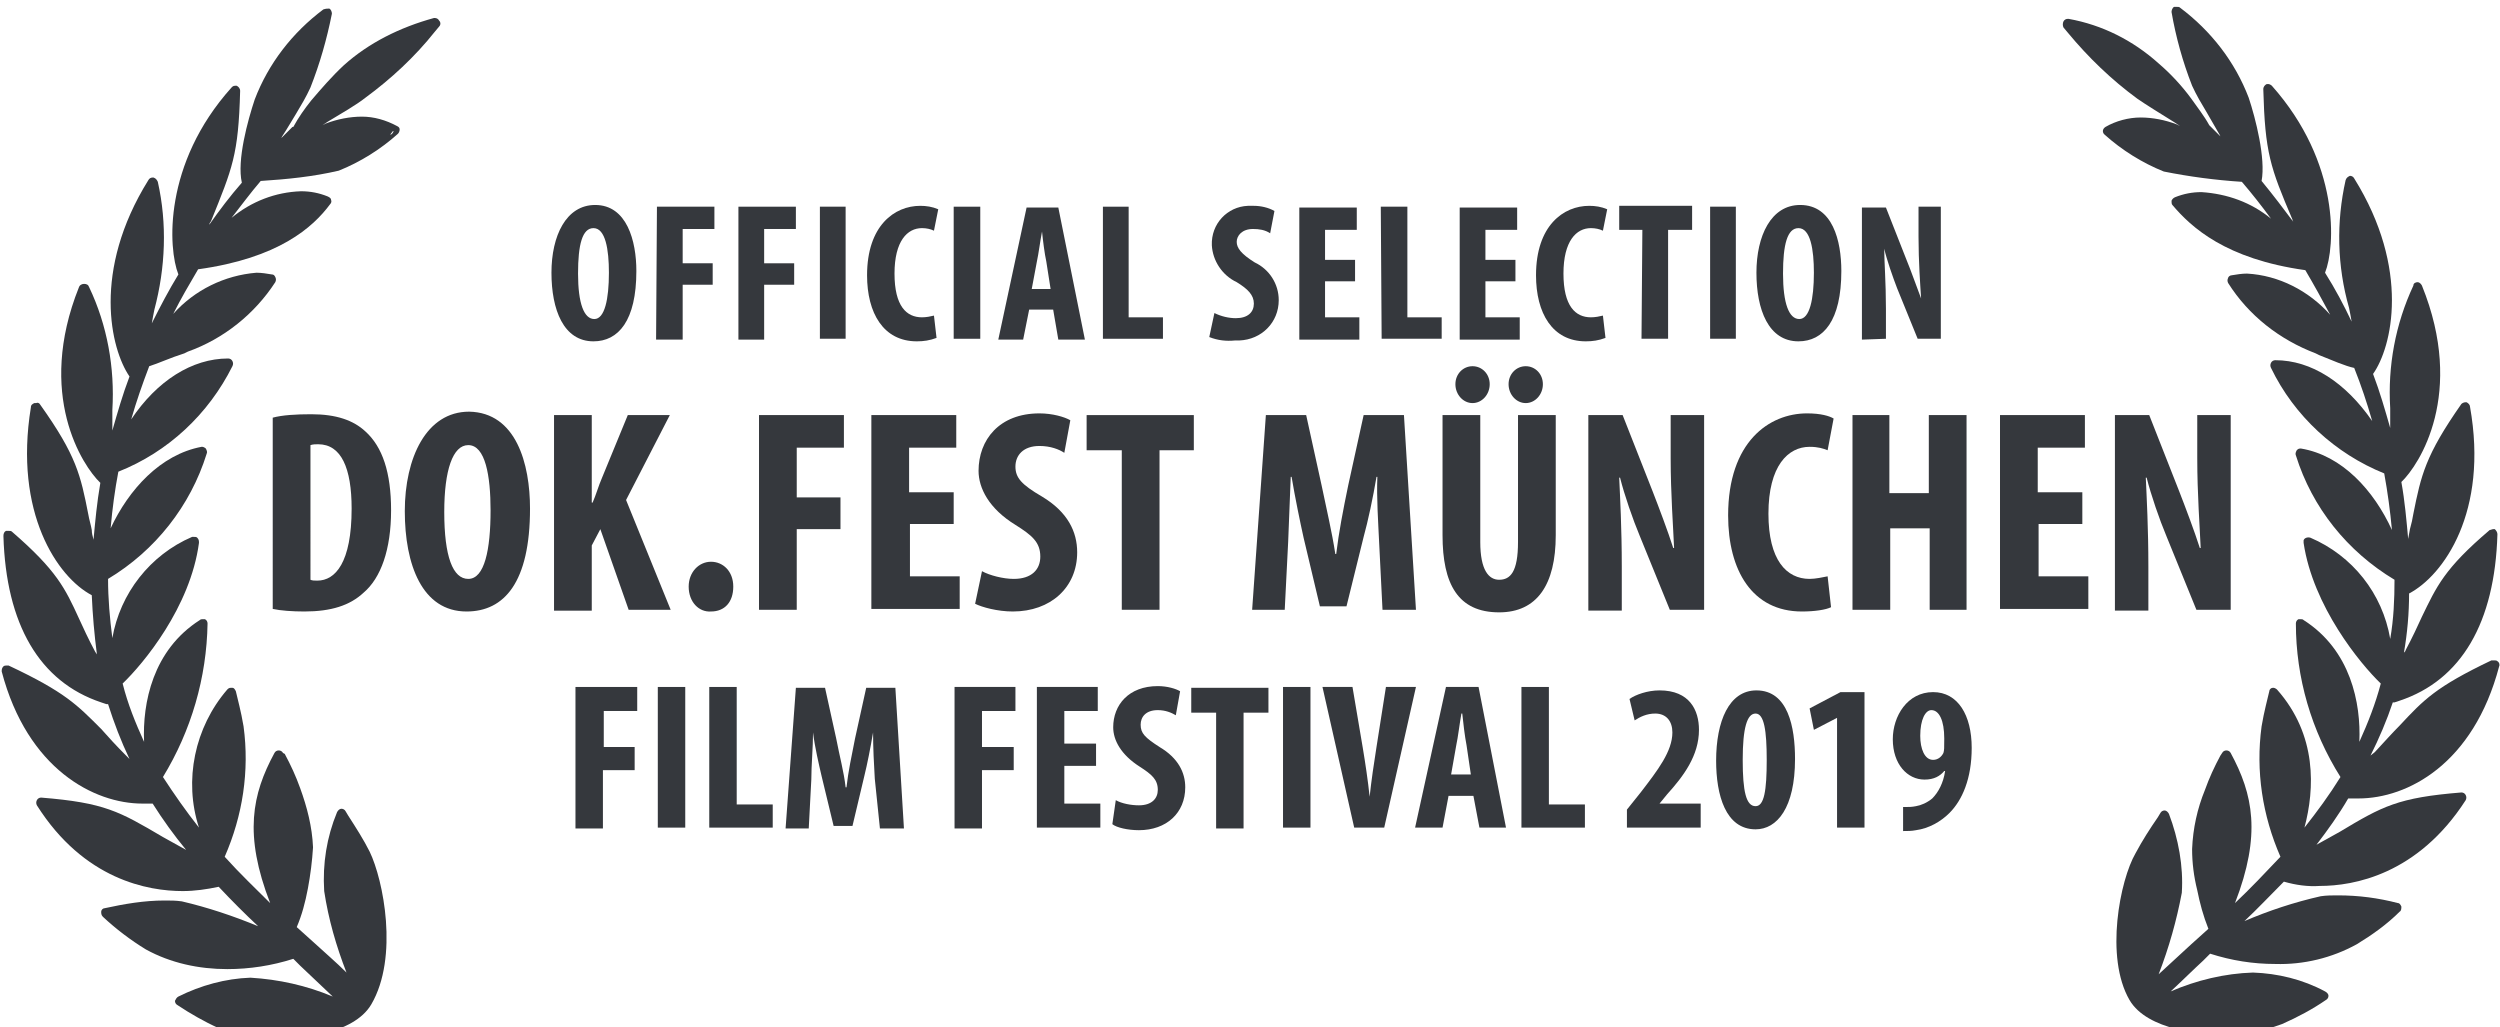 <?xml version="1.0" encoding="utf-8"?>
<!-- Generator: Adobe Illustrator 19.2.1, SVG Export Plug-In . SVG Version: 6.00 Build 0)  -->
<svg version="1.1" id="_x31_9cc555a-1b11-4ced-ac6b-aa1021c0168d"
	 xmlns="http://www.w3.org/2000/svg" xmlns:xlink="http://www.w3.org/1999/xlink" x="0px" y="0px" viewBox="0 0 291.5 119.8"
	 style="enable-background:new 0 0 291.5 119.8;" xml:space="preserve">
<style type="text/css">
	.st0{fill:#35383D;}
</style>
<g>
	<g>
		<g>
			<path class="st0" d="M43.1,99.3c-0.7-1.4-1.6-2.8-2.5-4.2l-0.3-0.5c-0.1-0.2-0.3-0.3-0.5-0.3l0,0c-0.2,0-0.4,0.2-0.5,0.4
				c-1.2,2.9-1.7,6-1.5,9.2c0.5,3.3,1.4,6.4,2.6,9.5c-1.2-1.2-2.5-2.3-3.8-3.5l-2-1.8c0.6-1.4,1-2.9,1.3-4.5
				c0.3-1.6,0.5-3.2,0.6-4.8c-0.1-2.4-0.7-4.7-1.5-6.9c-0.5-1.4-1.1-2.7-1.8-4L33,87.8c-0.1-0.2-0.3-0.3-0.5-0.3l0,0
				c-0.2,0-0.4,0.1-0.5,0.3c-2.6,4.8-3.6,9.5-0.5,17.5c-1.7-1.7-3.5-3.4-5.3-5.4c2.1-4.8,2.9-10,2.2-15.2c-0.3-1.8-0.7-3.2-0.9-4.1
				c-0.1-0.2-0.2-0.4-0.4-0.4h-0.2c-0.2,0-0.3,0.1-0.4,0.2c-3.8,4.4-5.1,10.6-3.3,16.1c-1.5-1.9-2.9-3.9-4.2-5.9
				c3.3-5.4,5.1-11.6,5.2-17.9c0-0.2-0.1-0.4-0.3-0.5c-0.1,0-0.2,0-0.3,0c-0.1,0-0.2,0-0.3,0.1c-5.5,3.5-6.7,9.7-6.5,14.2
				c-1-2.2-1.9-4.4-2.5-6.8c2.4-2.3,7.9-8.9,8.9-16.4c0-0.2,0-0.4-0.2-0.6c-0.1-0.1-0.2-0.1-0.4-0.1c-0.1,0-0.1,0-0.2,0
				c-4.9,2.1-8.4,6.6-9.3,11.8c-0.3-2.3-0.5-4.6-0.5-6.9c5.5-3.3,9.6-8.5,11.5-14.6c0.1-0.2,0-0.4-0.1-0.6c-0.1-0.1-0.3-0.2-0.4-0.2
				h-0.1c-4.8,0.9-8.5,5-10.6,9.5c0.2-2.3,0.5-4.5,0.9-6.6c5.8-2.3,10.5-6.7,13.3-12.3c0.1-0.2,0.1-0.4,0-0.6
				c-0.1-0.2-0.3-0.3-0.5-0.3l0,0c-4.2,0-8.3,2.6-11.3,7.1c0.6-2.1,1.3-4.1,2.1-6.2c1-0.3,2.5-1,4.1-1.5l0.4-0.2
				c4.2-1.5,7.8-4.4,10.2-8.1c0.1-0.2,0.1-0.4,0-0.6c-0.1-0.2-0.2-0.3-0.4-0.3c-0.6-0.1-1.2-0.2-1.8-0.2c-3.7,0.3-7.2,2-9.7,4.8
				c0.9-1.8,1.9-3.5,2.9-5.2c9.4-1.3,13.4-4.9,15.4-7.6c0.1-0.1,0.2-0.3,0.1-0.5c0-0.2-0.2-0.3-0.4-0.4c-1-0.4-2-0.6-3.1-0.6
				c-3,0.1-5.8,1.2-8.1,3.1c1.1-1.4,2.2-2.9,3.4-4.3c3.1-0.2,6.1-0.5,9.1-1.2c2.5-1,4.9-2.5,6.9-4.3c0.1-0.1,0.2-0.3,0.2-0.5
				c0-0.2-0.1-0.3-0.3-0.4c-1.3-0.7-2.7-1.1-4.1-1.1c-1.4,0-2.9,0.3-4.2,0.8l-0.4,0.2l0.6-0.4c1.5-0.9,3.4-2,4.4-2.8
				c3-2.2,5.8-4.8,8.1-7.7l0.5-0.6c0.2-0.2,0.2-0.5,0-0.7c-0.1-0.2-0.3-0.3-0.5-0.3h-0.1C46.6,3.2,43,5,40.1,7.6
				c-1.4,1.3-2.6,2.7-3.8,4.1c-0.8,1-1.5,2-2.1,3.1h-0.1c-0.2,0.2-0.4,0.4-0.6,0.6l-0.7,0.7l0.1-0.2c0.6-0.9,1.1-1.8,1.6-2.6
				c0.6-1,1.2-2,1.7-3.1c1.1-2.8,1.9-5.6,2.5-8.6c0-0.2-0.1-0.5-0.3-0.6C38.2,1,38,1,37.7,1.1c-3.6,2.7-6.4,6.3-8,10.5
				c-0.8,2.4-2.1,7.1-1.5,9.7c-1.4,1.6-2.6,3.2-3.8,4.9c0-0.1,0.1-0.3,0.2-0.4c2.5-6.2,3.2-7.7,3.4-15.2c0-0.3-0.2-0.5-0.4-0.6
				c-0.1,0-0.1,0-0.2,0c-0.2,0-0.3,0.1-0.4,0.2c-8,8.9-7.4,18.8-6.2,21.8c-1.1,1.8-2.1,3.7-3.1,5.7c0.1-0.6,0.2-1.1,0.3-1.6
				c1.3-4.9,1.5-10,0.4-14.9c-0.1-0.2-0.2-0.4-0.5-0.5h-0.1c-0.2,0-0.4,0.1-0.5,0.3c-6.6,10.6-4.4,19.7-2.2,22.9
				c-0.8,2.1-1.4,4.2-2,6.3v-2.4c0.3-4.9-0.6-9.9-2.7-14.3c-0.1-0.3-0.3-0.4-0.6-0.4l0,0c-0.2,0-0.5,0.1-0.6,0.4
				C4.2,46,9.6,54.3,11.7,56.3c-0.4,2.3-0.6,4.5-0.8,6.7v-0.1c-0.1-0.4-0.2-0.7-0.2-1.1c-0.1-0.6-0.3-1.2-0.4-1.8
				c-0.9-4.6-1.4-6.9-5.6-12.8c-0.1-0.2-0.3-0.3-0.5-0.2H4c-0.2,0.1-0.4,0.2-0.4,0.5c-2,12.3,3.1,19.8,7.1,21.9
				c0.1,2.3,0.3,4.6,0.6,6.9l-0.2-0.3c-0.8-1.5-1.4-2.8-1.9-3.9c-1.6-3.5-2.6-5.6-7.8-10.1c-0.1-0.1-0.2-0.1-0.4-0.1
				c-0.1,0-0.2,0-0.3,0c-0.2,0.1-0.3,0.3-0.3,0.6c0.3,10.3,4.2,17,11.4,19.4l0.6,0.2h0.2c0.7,2.2,1.5,4.3,2.5,6.4l-0.4-0.4
				c-1.2-1.2-2.1-2.2-2.9-3.1c-2.8-2.8-4.2-4.3-10.8-7.4c-0.1,0-0.2,0-0.2,0c-0.1,0-0.3,0-0.4,0.1c-0.2,0.2-0.2,0.4-0.2,0.6
				c3,11.4,10.8,15.4,16.4,15.4c0.4,0,0.8,0,1.2,0c1.2,1.9,2.5,3.7,3.9,5.4l-2.7-1.5c-5.1-3-6.8-4-14.2-4.6l0,0
				c-0.2,0-0.4,0.1-0.5,0.3c-0.1,0.2-0.1,0.4,0,0.6c5.5,8.7,13,10,17,10c1.4,0,2.8-0.2,4.2-0.5c1.5,1.6,3.1,3.2,4.6,4.6
				c-2.9-1.2-5.9-2.2-8.9-2.9c-0.7-0.1-1.3-0.1-2-0.1c-2.4,0-4.7,0.4-7,0.9c-0.2,0-0.4,0.2-0.4,0.4c0,0.2,0,0.4,0.2,0.6
				c1.5,1.4,3.2,2.7,5,3.8c2.9,1.6,6.2,2.3,9.5,2.3c2.6,0,5.2-0.4,7.7-1.2l0.8,0.8l3.8,3.6c-3.1-1.3-6.3-2-9.6-2.2
				c-2.9,0.1-5.8,0.9-8.4,2.2c-0.2,0.1-0.3,0.3-0.4,0.5c0,0.2,0.1,0.4,0.3,0.5c1.5,1,3.1,1.9,4.8,2.7c2.4,0.9,5,1.3,7.5,1.2
				c1.6,0,8.2-0.4,10.3-4C46.5,111.6,44.7,102.6,43.1,99.3z M45.5,15.7c0.1-0.1,0.2-0.3,0.3-0.4h0.1C45.8,15.5,45.7,15.7,45.5,15.7
				L45.5,15.7z"/>
			<path class="st0" d="M248.3,116.6c2.1,3.6,8.7,4,10.3,4c2.6,0.1,5.1-0.3,7.5-1.2c1.8-0.8,3.5-1.7,5.1-2.8
				c0.2-0.1,0.3-0.3,0.3-0.5c0-0.2-0.2-0.4-0.4-0.5c-2.6-1.4-5.5-2.1-8.4-2.2c-3.3,0.1-6.6,0.9-9.6,2.2c1.3-1.2,2.6-2.5,3.8-3.6
				l0.8-0.8c2.5,0.8,5,1.2,7.6,1.2c3.3,0.1,6.6-0.7,9.5-2.3c1.8-1.1,3.5-2.3,5-3.8c0.2-0.1,0.2-0.4,0.2-0.6
				c-0.1-0.2-0.2-0.4-0.4-0.4c-2.3-0.6-4.6-0.9-7-0.9c-0.7,0-1.3,0-2,0.1c-3.1,0.7-6.1,1.7-8.9,2.9c1.5-1.4,3.1-3.1,4.6-4.6
				c1.4,0.4,2.8,0.6,4.2,0.5c3.9,0,11.4-1.3,17-10c0.1-0.2,0.1-0.4,0-0.6c-0.1-0.2-0.3-0.3-0.5-0.3l0,0c-7.4,0.6-9.2,1.6-14.2,4.6
				l-2.7,1.5c1.3-1.7,2.6-3.5,3.7-5.4c0.4,0,0.8,0,1.2,0c5.7,0,13.4-4,16.4-15.4c0.1-0.2,0-0.5-0.2-0.6c-0.1-0.1-0.2-0.1-0.4-0.1
				c-0.1,0-0.2,0-0.3,0c-6.5,3.1-7.9,4.6-10.7,7.6c-0.8,0.8-1.7,1.8-2.9,3.1l-0.5,0.4c1-2,1.9-4.1,2.6-6.2h0.2l0.6-0.2
				c7.2-2.4,11.1-9.1,11.4-19.4c0-0.2-0.1-0.4-0.3-0.6c-0.1,0-0.2,0-0.2,0c-0.1,0-0.3,0.1-0.4,0.1c-5.3,4.5-6.2,6.6-7.9,10.1
				c-0.5,1.1-1.1,2.4-1.9,3.9c0,0.1-0.1,0.2-0.2,0.3c0.4-2.3,0.6-4.6,0.6-6.9c4-2.1,9.3-9.5,7.1-21.8c0-0.2-0.2-0.4-0.4-0.5h-0.1
				c-0.2,0-0.4,0.1-0.5,0.2c-4.2,6-4.7,8.3-5.6,12.8c-0.1,0.6-0.2,1.1-0.4,1.8l-0.2,1.1v0.1c-0.2-2.2-0.4-4.5-0.8-6.7
				c2.1-2,7.5-10.3,2.4-22.9c-0.1-0.2-0.3-0.4-0.5-0.4l0,0c-0.2,0-0.5,0.1-0.5,0.4c-2.1,4.5-3,9.4-2.7,14.3v2.3
				c-0.6-2.1-1.2-4.2-2-6.3c2.2-3.1,4.4-12.2-2.2-22.8c-0.1-0.2-0.3-0.3-0.5-0.3H274c-0.2,0.1-0.4,0.2-0.5,0.5
				c-1.1,4.9-1,10,0.4,14.9c0.1,0.5,0.2,1,0.3,1.6c-0.9-1.9-1.9-3.8-3.1-5.7c1.2-3,1.8-12.8-6.2-21.8c-0.1-0.1-0.3-0.2-0.4-0.2h-0.2
				c-0.2,0.1-0.4,0.3-0.4,0.6c0.2,7.4,0.8,9.1,3.4,15.2c0,0.1,0.1,0.3,0.2,0.4c-1.2-1.6-2.4-3.2-3.8-4.9c0.5-2.6-0.7-7.3-1.5-9.7
				c-1.6-4.2-4.4-7.8-8-10.5c-0.1-0.1-0.2-0.1-0.4-0.1c-0.1,0-0.2,0-0.3,0c-0.2,0.1-0.3,0.4-0.3,0.6c0.5,2.9,1.3,5.8,2.4,8.6
				c0.5,1.1,1.1,2.1,1.7,3.1l1.5,2.6l0.1,0.2l-0.7-0.7l-0.6-0.6l0,0c-0.6-1.1-1.4-2.1-2.1-3.1c-1.1-1.5-2.4-2.9-3.8-4.1
				c-3-2.7-6.6-4.5-10.5-5.2h-0.1c-0.2,0-0.4,0.1-0.5,0.3c-0.1,0.2-0.1,0.5,0,0.7l0.5,0.6c2.4,2.9,5.1,5.5,8.1,7.7
				c1,0.7,2.8,1.8,4.4,2.8l0.6,0.4l-0.4-0.2c-1.3-0.5-2.8-0.8-4.2-0.8c-1.4,0-2.9,0.4-4.1,1.1c-0.3,0.2-0.4,0.5-0.2,0.8
				c0,0,0.1,0.1,0.1,0.1c2,1.8,4.4,3.3,6.9,4.3c3,0.6,6,1,9.1,1.2c1.2,1.4,2.3,2.8,3.4,4.3c-2.3-1.9-5.1-2.9-8.1-3.1
				c-1.1,0-2.1,0.2-3.1,0.6c-0.2,0.1-0.3,0.2-0.4,0.4c0,0.2,0,0.4,0.1,0.5c2.2,2.6,6.2,6.3,15.5,7.6c1,1.7,2,3.5,2.9,5.2
				c-2.5-2.8-6-4.6-9.7-4.8c-0.6,0-1.2,0.1-1.8,0.2c-0.2,0-0.4,0.2-0.4,0.3c-0.1,0.2-0.1,0.4,0,0.6c2.4,3.8,6,6.6,10.2,8.2l0.4,0.2
				c1.5,0.6,3.1,1.3,4.1,1.5c0.8,2,1.5,4.1,2.1,6.2c-3.1-4.5-7.1-7.1-11.3-7.1l0,0c-0.2,0-0.4,0.1-0.5,0.3c-0.1,0.2-0.1,0.4,0,0.6
				c2.7,5.6,7.5,10,13.2,12.3c0.4,2.2,0.7,4.4,0.9,6.6c-2.1-4.6-5.8-8.7-10.6-9.5h-0.1c-0.2,0-0.3,0.1-0.4,0.2
				c-0.1,0.2-0.2,0.4-0.1,0.6c1.9,6.1,6,11.2,11.5,14.5c0,2.3-0.1,4.6-0.5,6.9c-0.9-5.3-4.4-9.7-9.3-11.8c-0.3-0.1-0.7,0-0.8,0.3
				c0,0.1,0,0.2,0,0.3c1.1,7.4,6.6,14.1,9,16.4c-0.6,2.3-1.5,4.6-2.5,6.8c0.2-4.5-1-10.7-6.5-14.2c-0.1-0.1-0.2-0.1-0.3-0.1
				c-0.1,0-0.2,0-0.3,0c-0.2,0.1-0.3,0.3-0.3,0.5c0,6.3,1.8,12.5,5.2,17.9c-1.3,2.1-2.7,4-4.2,5.9c1.2-4.5,1.5-10.8-3.2-16.1
				c-0.1-0.1-0.3-0.2-0.4-0.2h-0.1c-0.2,0-0.4,0.2-0.4,0.4c-0.2,0.9-0.6,2.3-0.9,4.1c-0.7,5.2,0.1,10.4,2.2,15.2
				c-1.8,1.9-3.5,3.7-5.3,5.4c3.1-8,2.1-12.7-0.5-17.5c-0.1-0.2-0.3-0.3-0.5-0.3l0,0c-0.2,0-0.4,0.1-0.5,0.3l-0.2,0.3
				c-0.7,1.3-1.3,2.6-1.8,4c-0.9,2.2-1.4,4.5-1.5,6.9c0,1.6,0.2,3.2,0.6,4.8c0.3,1.5,0.7,3,1.3,4.5l-2,1.8l-3.8,3.5
				c1.2-3.1,2.1-6.3,2.7-9.5c0.2-3.1-0.4-6.3-1.5-9.2c-0.1-0.2-0.3-0.4-0.5-0.4l0,0c-0.2,0-0.4,0.1-0.5,0.3l-0.3,0.5
				c-0.9,1.3-1.8,2.7-2.6,4.2C247.2,102.6,245.4,111.6,248.3,116.6z M245.9,15.4L245.9,15.4l0.4,0.4C246.2,15.7,246,15.5,245.9,15.4
				z"/>
			<path class="st0" d="M74.2,31.6c0,5.8-2.1,8.2-5,8.2c-3.5,0-4.9-3.7-4.9-8s1.7-7.9,5.1-7.9C73.1,23.9,74.2,28.1,74.2,31.6z
				 M67.4,31.9c0,3.5,0.7,5.3,1.9,5.3s1.7-2.3,1.7-5.4c0-2.7-0.4-5.2-1.8-5.2C67.9,26.6,67.4,28.5,67.4,31.9z"/>
			<path class="st0" d="M76.6,24.1h6.7v2.6h-3.7v4h3.5v2.5h-3.5v6.4h-3.1L76.6,24.1z"/>
			<path class="st0" d="M86.1,24.1h6.7v2.6h-3.7v4h3.5v2.5h-3.5v6.4h-3V24.1z"/>
			<path class="st0" d="M98.6,24.1v15.4h-3V24.1H98.6z"/>
			<path class="st0" d="M109.2,39.4c-0.8,0.3-1.5,0.4-2.3,0.4c-3.9,0-5.8-3.3-5.8-7.7c0-5.8,3.2-8.1,6.2-8.1c0.7,0,1.4,0.1,2.1,0.4
				l-0.5,2.5c-0.4-0.2-0.9-0.3-1.4-0.3c-1.7,0-3.2,1.5-3.2,5.3s1.4,5.1,3.2,5.1c0.5,0,1-0.1,1.4-0.2L109.2,39.4z"/>
			<path class="st0" d="M114.3,24.1v15.4h-3.1V24.1H114.3z"/>
			<path class="st0" d="M120,36.1l-0.7,3.5h-2.9l3.3-15.4h3.7l3.1,15.4h-3.1l-0.6-3.5H120z M122.5,33.7l-0.5-3.2
				c-0.2-0.9-0.4-2.5-0.5-3.5l0,0c-0.2,1-0.4,2.6-0.6,3.5l-0.6,3.2L122.5,33.7z"/>
			<path class="st0" d="M128.5,24.1h3.1V37h4v2.5h-7V24.1z"/>
			<path class="st0" d="M141.6,36.5c0.8,0.4,1.7,0.6,2.5,0.6c1.4,0,2.1-0.7,2.1-1.7s-0.7-1.7-2-2.5c-1.7-0.8-2.8-2.5-2.9-4.3
				c-0.1-2.5,1.8-4.5,4.2-4.6c0.2,0,0.4,0,0.7,0c0.8,0,1.7,0.2,2.4,0.6l-0.5,2.6c-0.6-0.4-1.3-0.5-2-0.5c-1.3,0-1.9,0.8-1.9,1.5
				s0.5,1.4,2.1,2.4c1.7,0.8,2.8,2.5,2.8,4.4c0,2.6-2,4.6-4.6,4.7c-0.2,0-0.3,0-0.5,0c-1,0.1-2,0-3-0.4L141.6,36.5z"/>
			<path class="st0" d="M158,32.8h-3.5V37h4v2.6h-7V24.2h6.7v2.6h-3.7v3.5h3.5L158,32.8z"/>
			<path class="st0" d="M161,24.1h3.1V37h4v2.5h-7L161,24.1z"/>
			<path class="st0" d="M176.7,32.8h-3.5V37h4v2.6h-7V24.2h6.7v2.6h-3.7v3.5h3.5L176.7,32.8z"/>
			<path class="st0" d="M187.2,39.4c-0.8,0.3-1.5,0.4-2.3,0.4c-3.9,0-5.8-3.3-5.8-7.7c0-5.8,3.2-8.1,6.2-8.1c0.7,0,1.4,0.1,2.1,0.4
				l-0.5,2.5c-0.4-0.2-0.9-0.3-1.4-0.3c-1.7,0-3.2,1.5-3.2,5.3s1.4,5.1,3.2,5.1c0.5,0,1-0.1,1.4-0.2L187.2,39.4z"/>
			<path class="st0" d="M191.5,26.8h-2.7v-2.8h8.5v2.8h-2.8v12.7h-3.1L191.5,26.8z"/>
			<path class="st0" d="M202.4,24.1v15.4h-3V24.1H202.4z"/>
			<path class="st0" d="M214.7,31.6c0,5.8-2.1,8.2-5,8.2c-3.5,0-4.9-3.7-4.9-8s1.7-7.9,5.1-7.9C213.7,23.9,214.7,28.1,214.7,31.6z
				 M207.9,31.9c0,3.5,0.7,5.3,1.9,5.3c1.2,0,1.7-2.3,1.7-5.4c0-2.7-0.4-5.2-1.8-5.2C208.4,26.6,207.9,28.5,207.9,31.9z"/>
			<path class="st0" d="M217.1,39.6V24.2h2.8l2.4,6.1c0.5,1.2,1.2,3.2,1.7,4.5l0,0c-0.1-1.6-0.3-4.3-0.3-7.2v-3.5h2.6v15.4h-2.7
				l-2.4-5.9c-0.5-1.3-1.2-3.3-1.5-4.6l0,0c0,1.5,0.2,3.9,0.2,7v3.5L217.1,39.6z"/>
		</g>
	</g>
	<g>
		<path class="st0" d="M31.8,48.7c1.1-0.3,2.7-0.4,4.5-0.4c2.9,0,4.9,0.7,6.3,2c2,1.8,3,4.8,3,9.2c0,4.6-1.2,7.9-3.2,9.6
			c-1.6,1.5-3.8,2.2-6.9,2.2c-1.4,0-2.8-0.1-3.7-0.3V48.7z M36.2,67.6c0.2,0.1,0.5,0.1,0.8,0.1c2.1,0,4-2.1,4-8.4
			c0-4.7-1.2-7.5-3.9-7.5c-0.3,0-0.6,0-0.9,0.1V67.6z"/>
		<path class="st0" d="M61.8,59.3c0,8.6-3,12-7.4,12c-5.2,0-7.2-5.5-7.2-11.7c0-6.2,2.5-11.6,7.5-11.6
			C60.2,48.1,61.8,54.1,61.8,59.3z M51.8,59.7c0,5.2,1,7.8,2.8,7.8c1.9,0,2.6-3.4,2.6-8c0-4-0.6-7.6-2.6-7.6
			C52.8,51.9,51.8,54.8,51.8,59.7z"/>
		<path class="st0" d="M64.6,48.4H69v10.2h0.1c0.4-0.9,0.7-2,1.1-2.9l3-7.3h4.9L73,58.3l5.2,12.8h-4.9L70,61.7l-1,1.9v7.6h-4.4V48.4
			z"/>
		<path class="st0" d="M80.3,68.4c0-1.7,1.2-2.9,2.6-2.9c1.4,0,2.6,1.1,2.6,2.9c0,1.8-1,2.9-2.6,2.9C81.5,71.4,80.3,70.2,80.3,68.4z
			"/>
		<path class="st0" d="M88.5,48.4h9.9v3.8h-5.5v5.8H98v3.7h-5.1v9.4h-4.4V48.4z"/>
		<path class="st0" d="M111.3,61.1h-5.2v6.1h5.8v3.8h-10.3V48.4h9.9v3.8h-5.5v5.2h5.2V61.1z"/>
		<path class="st0" d="M114.5,66.6c0.9,0.5,2.5,0.9,3.7,0.9c2.1,0,3.1-1.1,3.1-2.6c0-1.7-1-2.5-2.9-3.7c-3.1-1.9-4.3-4.3-4.3-6.3
			c0-3.6,2.4-6.7,7.1-6.7c1.5,0,2.9,0.4,3.6,0.8l-0.7,3.8c-0.6-0.4-1.6-0.8-2.9-0.8c-1.9,0-2.8,1.1-2.8,2.4c0,1.3,0.7,2.1,3.1,3.5
			c3,1.8,4.1,4.1,4.1,6.5c0,4.1-3.1,6.9-7.5,6.9c-1.8,0-3.6-0.5-4.4-0.9L114.5,66.6z"/>
		<path class="st0" d="M130.7,52.5h-4v-4.1h12.5v4.1h-4v18.6h-4.4V52.5z"/>
		<path class="st0" d="M160.8,63.1c-0.1-2.2-0.3-5.1-0.2-7.5h-0.1c-0.4,2.4-1,5.2-1.5,7l-2,8.1h-3.1l-1.9-8c-0.4-1.8-1-4.7-1.4-7.1
			h-0.1c-0.1,2.5-0.2,5.3-0.3,7.6l-0.4,7.9H146l1.6-22.7h4.7l1.8,8.2c0.6,2.9,1.2,5.4,1.6,8h0.1c0.3-2.5,0.8-5.1,1.4-8l1.8-8.2h4.7
			l1.4,22.7h-3.9L160.8,63.1z"/>
		<path class="st0" d="M172.6,48.4v14.8c0,3.3,1,4.4,2.2,4.4c1.3,0,2.2-0.9,2.2-4.4V48.4h4.4v14c0,5.8-2.2,9-6.6,9
			c-4.8,0-6.6-3.3-6.6-9v-14H172.6z M169.7,44.8c0-1.2,0.9-2.1,2-2.1c1.1,0,2,0.9,2,2.1c0,1.2-0.9,2.2-2,2.2
			C170.6,47,169.7,46,169.7,44.8z M175.9,44.8c0-1.2,0.9-2.1,2-2.1s2,0.9,2,2.1c0,1.2-0.9,2.2-2,2.2C176.8,47,175.9,46,175.9,44.8z"
			/>
		<path class="st0" d="M185.2,71.1V48.4h4l3.5,8.9c0.7,1.8,1.8,4.7,2.4,6.6h0.1c-0.1-2.4-0.4-6.3-0.4-10.5v-5h3.9v22.7h-4l-3.5-8.6
			c-0.8-1.9-1.8-4.8-2.3-6.8h-0.1c0.1,2.3,0.3,5.8,0.3,10.4v5.1H185.2z"/>
		<path class="st0" d="M213.5,70.8c-0.6,0.3-1.9,0.5-3.4,0.5c-5.8,0-8.6-4.8-8.6-11.2c0-8.6,4.8-11.9,9.2-11.9
			c1.6,0,2.6,0.3,3.1,0.6l-0.7,3.7c-0.5-0.2-1.1-0.4-2.1-0.4c-2.5,0-4.8,2.2-4.8,7.8c0,5.4,2.1,7.6,4.8,7.6c0.7,0,1.6-0.2,2.1-0.3
			L213.5,70.8z"/>
		<path class="st0" d="M220.3,48.4v9.1h4.6v-9.1h4.4v22.7H225v-9.5h-4.6v9.5h-4.4V48.4H220.3z"/>
		<path class="st0" d="M242.9,61.1h-5.2v6.1h5.8v3.8h-10.3V48.4h9.9v3.8h-5.5v5.2h5.2V61.1z"/>
		<path class="st0" d="M246.6,71.1V48.4h4l3.5,8.9c0.7,1.8,1.8,4.7,2.4,6.6h0.1c-0.1-2.4-0.4-6.3-0.4-10.5v-5h3.9v22.7h-4l-3.5-8.6
			c-0.8-1.9-1.8-4.8-2.3-6.8h-0.1c0.1,2.3,0.3,5.8,0.3,10.4v5.1H246.6z"/>
	</g>
	<g>
		<path class="st0" d="M67.2,80.1h7.1v2.8h-3.9v4.2H74v2.7h-3.7v6.8h-3.2V80.1z"/>
		<path class="st0" d="M79.9,80.1v16.4h-3.2V80.1H79.9z"/>
		<path class="st0" d="M82.7,80.1h3.2v13.7h4.2v2.7h-7.4V80.1z"/>
		<path class="st0" d="M102,90.8c-0.1-1.6-0.2-3.7-0.2-5.4h0c-0.3,1.8-0.7,3.8-1,5l-1.4,5.9h-2.2l-1.4-5.8c-0.3-1.3-0.8-3.4-1-5.1h0
			c0,1.8-0.2,3.8-0.2,5.5l-0.3,5.7h-2.7l1.2-16.4h3.4l1.3,5.9c0.4,2.1,0.9,3.9,1.1,5.7h0.1c0.2-1.8,0.6-3.7,1-5.7l1.3-5.9h3.4
			l1,16.4h-2.8L102,90.8z"/>
		<path class="st0" d="M111.3,80.1h7.1v2.8h-3.9v4.2h3.7v2.7h-3.7v6.8h-3.2V80.1z"/>
		<path class="st0" d="M127.8,89.3h-3.7v4.4h4.2v2.8h-7.4V80.1h7.1v2.8h-3.9v3.8h3.7V89.3z"/>
		<path class="st0" d="M130.1,93.3c0.7,0.4,1.8,0.6,2.7,0.6c1.5,0,2.2-0.8,2.2-1.8c0-1.2-0.7-1.8-2.1-2.7c-2.2-1.4-3.1-3.1-3.1-4.6
			c0-2.6,1.8-4.8,5.2-4.8c1.1,0,2.1,0.3,2.6,0.6l-0.5,2.8c-0.5-0.3-1.2-0.6-2.1-0.6c-1.4,0-2,0.8-2,1.7c0,1,0.5,1.5,2.2,2.6
			c2.2,1.3,3,3,3,4.7c0,3-2.2,5-5.4,5c-1.3,0-2.6-0.3-3.1-0.7L130.1,93.3z"/>
		<path class="st0" d="M141.8,83.1h-2.9v-2.9h9v2.9H145v13.5h-3.2V83.1z"/>
		<path class="st0" d="M152.8,80.1v16.4h-3.2V80.1H152.8z"/>
		<path class="st0" d="M157.9,96.5l-3.7-16.4h3.5l1.2,7.1c0.3,1.8,0.6,3.8,0.8,5.7h0c0.2-1.9,0.5-3.9,0.8-5.8l1.1-7h3.5l-3.7,16.4
			H157.9z"/>
		<path class="st0" d="M168.9,92.8l-0.7,3.7H165l3.6-16.4h3.8l3.2,16.4h-3.1l-0.7-3.7H168.9z M171.5,90.3l-0.5-3.4
			c-0.2-1-0.4-2.7-0.5-3.7h-0.1c-0.2,1.1-0.4,2.8-0.6,3.7l-0.6,3.4H171.5z"/>
		<path class="st0" d="M177.4,80.1h3.2v13.7h4.2v2.7h-7.4V80.1z"/>
		<path class="st0" d="M189.7,96.5v-2.1l1.6-2c2-2.6,3.7-4.8,3.7-7c0-1.3-0.7-2.2-2-2.2c-1,0-1.8,0.4-2.4,0.8l-0.6-2.5
			c0.7-0.5,2.1-1,3.5-1c3.5,0,4.6,2.3,4.6,4.6c0,3-1.8,5.4-3.7,7.5l-0.9,1.1v0h4.8v2.8H189.7z"/>
		<path class="st0" d="M209.3,88.5c0,5.7-2.1,8.2-4.6,8.2c-3.5,0-4.6-4-4.6-8c0-4.6,1.5-8.2,4.7-8.2
			C208.5,80.5,209.3,84.8,209.3,88.5z M203.2,88.6c0,3.7,0.4,5.4,1.5,5.4c1,0,1.3-1.8,1.3-5.4c0-3.4-0.3-5.4-1.3-5.4
			C203.7,83.2,203.2,84.9,203.2,88.6z"/>
		<path class="st0" d="M214.2,83.7L214.2,83.7l-2.7,1.4l-0.5-2.5l3.6-1.9h2.8v15.8h-3.2V83.7z"/>
		<path class="st0" d="M222,94.1c0.6,0,0.9,0,1.4-0.1c0.6-0.1,1.3-0.4,1.9-0.9c0.7-0.7,1.3-1.8,1.5-3.2h-0.1c-0.5,0.6-1.2,1-2.3,1
			c-2,0-3.7-1.8-3.7-4.7c0-2.7,1.7-5.5,4.7-5.5c2.9,0,4.5,2.7,4.5,6.5c0,3.6-1.1,6.1-2.6,7.6c-1,1-2.4,1.8-3.9,2
			c-0.5,0.1-1,0.1-1.5,0.1V94.1z M223.9,85.8c0,1.5,0.5,2.8,1.5,2.8c0.6,0,1-0.4,1.2-0.8c0.1-0.3,0.1-0.6,0.1-1.7
			c0-2.1-0.6-3.3-1.5-3.3C224.5,82.8,223.9,83.9,223.9,85.8z"/>
	</g>
</g>
</svg>
